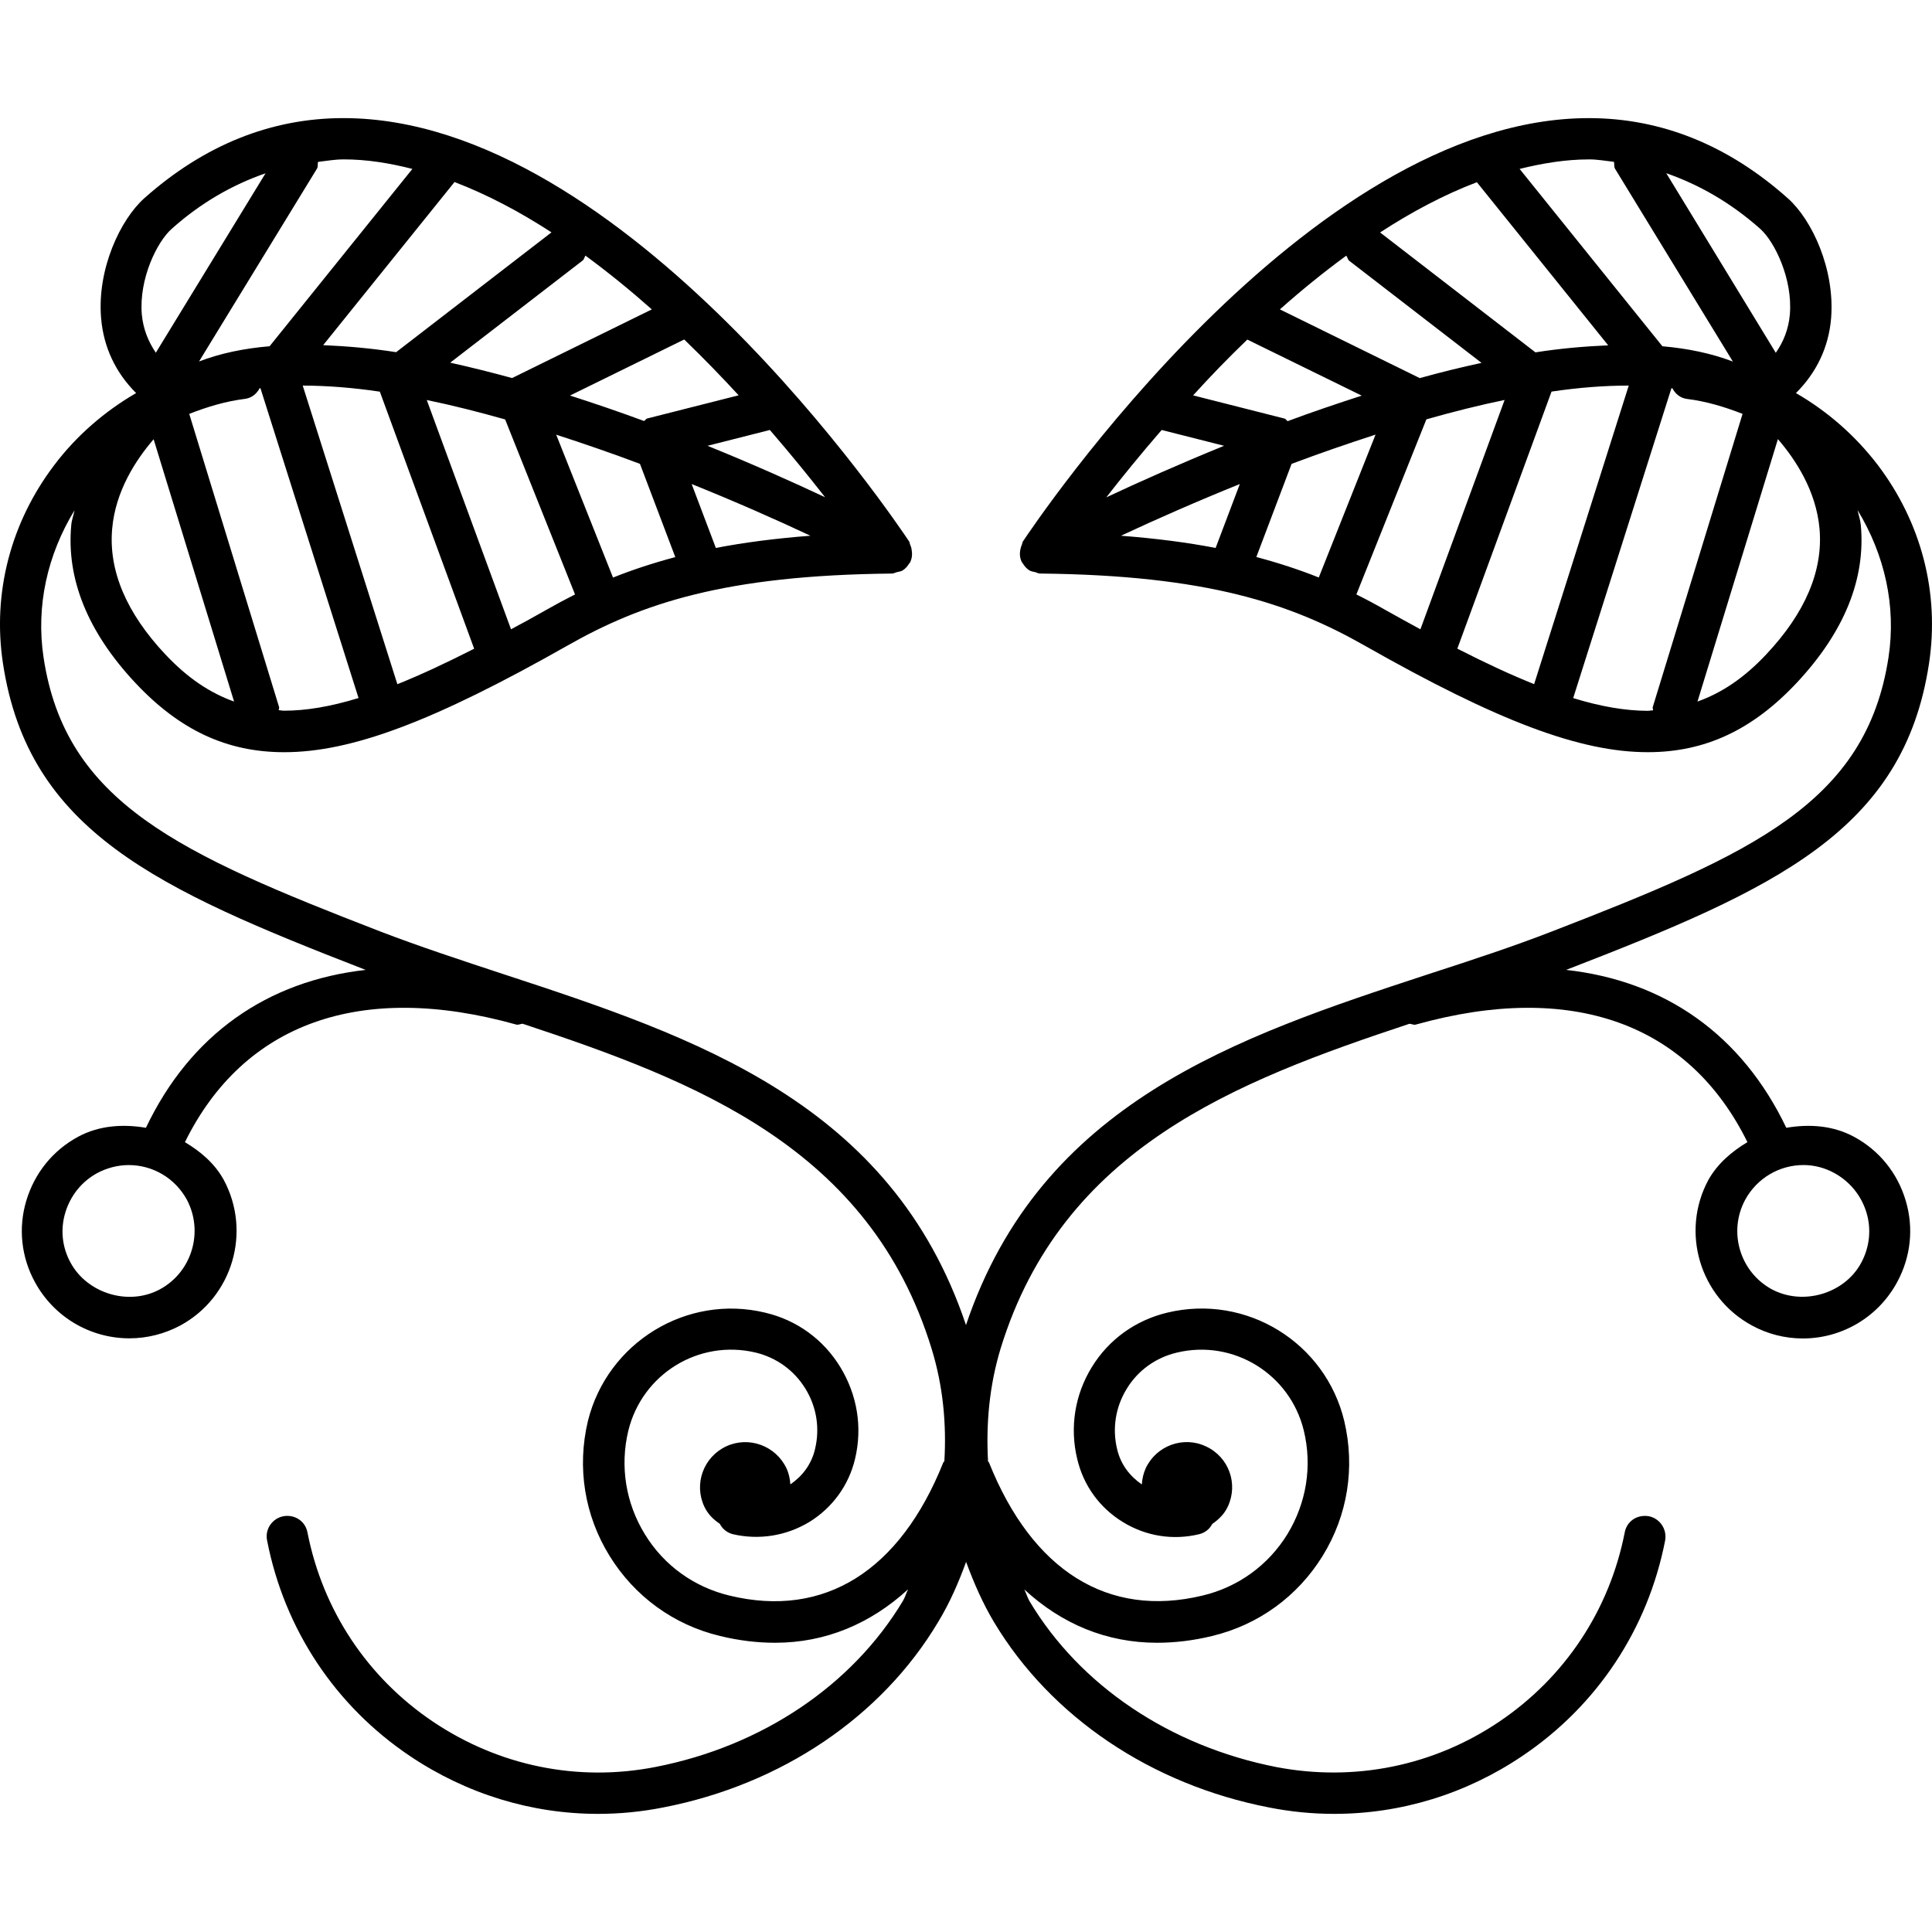 <?xml version="1.0" encoding="iso-8859-1"?>
<!-- Uploaded to: SVG Repo, www.svgrepo.com, Generator: SVG Repo Mixer Tools -->
<!DOCTYPE svg PUBLIC "-//W3C//DTD SVG 1.1//EN" "http://www.w3.org/Graphics/SVG/1.1/DTD/svg11.dtd">
<svg fill="#000000" version="1.1" id="Capa_1" xmlns="http://www.w3.org/2000/svg" xmlns:xlink="http://www.w3.org/1999/xlink" 
	 width="800px" height="800px" viewBox="0 0 126.313 126.314"
	 xml:space="preserve">
<g>
	<path d="M126.12,43.369c0.696-4.602-0.501-9.208-3.354-12.971c-1.461-1.911-3.28-3.504-5.348-4.698
		c1.329-1.324,2.142-2.979,2.3-4.901c0.253-3.215-1.256-6.434-2.827-7.831c-3.902-3.479-8.279-5.245-13.015-5.245
		c-18.479,0-36.236,26.542-36.998,27.675c-0.043,0.077-0.043,0.164-0.082,0.25c-0.031,0.074-0.053,0.129-0.068,0.208
		c-0.077,0.304-0.066,0.602,0.073,0.881c0.014,0.011,0,0.021,0.014,0.034c0.011,0.016,0.031,0.026,0.042,0.042
		c0.113,0.201,0.264,0.367,0.453,0.485c0.113,0.066,0.243,0.077,0.367,0.108c0.107,0.026,0.2,0.092,0.318,0.092
		c10.927,0.113,16.391,1.964,21.231,4.714c8.712,4.946,14.08,6.966,18.51,6.966c3.733,0,6.84-1.448,9.74-4.543
		c3.095-3.309,4.514-6.781,4.182-10.322c-0.032-0.335-0.143-0.633-0.211-0.963c1.771,2.917,2.536,6.26,2.024,9.624
		c-1.455,9.519-8.896,12.847-21.974,17.912c-2.61,1.015-5.311,1.896-8.18,2.829c-12.45,4.086-25.263,8.369-30.161,22.918
		C58.277,72.09,45.453,67.808,32.994,63.716c-2.845-0.939-5.535-1.819-8.166-2.829C11.739,55.816,4.272,52.483,2.846,42.975
		c-0.503-3.364,0.253-6.702,2.025-9.613c-0.061,0.33-0.18,0.612-0.211,0.957c-0.335,3.536,1.086,7.014,4.179,10.317
		c2.9,3.096,5.988,4.543,9.743,4.543c4.411,0,9.785-2.02,18.51-6.966c4.838-2.75,10.288-4.606,21.228-4.714
		c0.113,0,0.211-0.066,0.319-0.092c0.124-0.032,0.259-0.042,0.367-0.108c0.19-0.113,0.334-0.284,0.454-0.485
		c0.01-0.016,0.039-0.026,0.05-0.042c0.005-0.013,0-0.023,0.005-0.034c0.134-0.279,0.134-0.577,0.074-0.881
		c-0.016-0.079-0.037-0.134-0.068-0.208c-0.04-0.087-0.04-0.174-0.082-0.25C58.676,34.264,40.925,7.722,22.452,7.722
		c-4.74,0-9.115,1.767-13.02,5.239c-1.559,1.397-3.088,4.612-2.824,7.823c0.158,1.928,0.962,3.591,2.291,4.915
		c-2.069,1.2-3.905,2.792-5.353,4.709c-2.85,3.758-4.05,8.364-3.354,12.96c1.664,10.969,10.077,14.752,23.686,20.033
		c0.011,0,0.021,0.006,0.032,0.011c-6.431,0.72-11.464,4.216-14.37,10.323c-1.495-0.254-3.056-0.158-4.432,0.585
		c-1.659,0.896-2.845,2.378-3.386,4.171s-0.335,3.697,0.562,5.337C3.521,86.096,5.881,87.5,8.462,87.5
		c1.16,0,2.315-0.296,3.325-0.839c3.414-1.851,4.672-6.122,2.837-9.529c-0.591-1.07-1.508-1.846-2.534-2.457
		c3.834-7.778,11.47-10.537,21.656-7.691c0.14,0.042,0.274-0.042,0.419-0.053c11.377,3.768,22.712,8.134,26.741,21.244
		c0.757,2.457,0.979,4.936,0.836,7.361c-0.021,0.042-0.063,0.042-0.074,0.09c-2.834,7.082-7.765,10.188-13.964,8.696
		c-2.333-0.56-4.306-1.983-5.547-4.019c-1.248-2.036-1.635-4.436-1.079-6.761c0.907-3.713,4.612-5.996,8.332-5.11
		c1.36,0.333,2.51,1.16,3.246,2.357c0.738,1.202,0.959,2.6,0.625,3.971c-0.232,0.986-0.836,1.762-1.608,2.289
		c-0.021-0.354-0.098-0.718-0.253-1.05c-0.699-1.477-2.458-2.125-3.937-1.439c-1.487,0.696-2.133,2.447-1.437,3.939
		c0.227,0.485,0.588,0.844,1.015,1.129c0.171,0.332,0.464,0.574,0.841,0.675c1.719,0.4,3.501,0.116,5.012-0.797
		c1.505-0.928,2.576-2.389,2.987-4.118c0.496-2.067,0.145-4.192-0.962-6.007c-1.107-1.813-2.845-3.074-4.915-3.56
		c-5.118-1.233-10.317,1.946-11.588,7.088c-0.723,3.037-0.222,6.164,1.421,8.822c1.635,2.643,4.185,4.504,7.225,5.231
		c1.236,0.301,2.437,0.442,3.597,0.442c3.288,0,6.23-1.238,8.693-3.496c-0.129,0.243-0.193,0.518-0.34,0.76
		c-3.314,5.526-9.205,9.492-16.161,10.853c-5.089,1.002-10.254-0.063-14.555-2.953c-4.298-2.89-7.214-7.288-8.213-12.371
		c-0.134-0.728-0.815-1.202-1.582-1.065c-0.728,0.147-1.215,0.854-1.057,1.593c1.128,5.779,4.443,10.8,9.347,14.091
		c3.694,2.479,7.944,3.775,12.285,3.775c1.426,0,2.845-0.137,4.276-0.422c7.718-1.498,14.268-5.928,17.961-12.118
		c0.762-1.255,1.339-2.584,1.83-3.935c0.499,1.351,1.076,2.689,1.835,3.955c3.715,6.181,10.254,10.6,17.954,12.098
		c1.435,0.285,2.853,0.422,4.282,0.422c4.355,0,8.605-1.297,12.281-3.775c4.904-3.291,8.222-8.312,9.35-14.091
		c0.138-0.738-0.337-1.445-1.06-1.593c-0.786-0.132-1.45,0.338-1.582,1.065c-0.997,5.083-3.918,9.481-8.211,12.371
		c-4.303,2.9-9.471,3.935-14.555,2.964c-6.945-1.36-12.846-5.315-16.152-10.853c-0.135-0.243-0.211-0.507-0.335-0.76
		c2.452,2.268,5.393,3.485,8.678,3.485c1.16,0,2.367-0.142,3.597-0.442c3.032-0.728,5.59-2.589,7.225-5.231
		c1.64-2.658,2.136-5.774,1.418-8.822c-1.233-5.142-6.407-8.332-11.575-7.088c-2.072,0.496-3.828,1.756-4.936,3.57
		c-1.107,1.804-1.447,3.939-0.949,5.996c0.406,1.729,1.461,3.19,2.974,4.118c1.503,0.929,3.286,1.219,5.016,0.797
		c0.374-0.095,0.675-0.343,0.838-0.665c0.422-0.295,0.786-0.638,1.019-1.139c0.695-1.482,0.068-3.243-1.435-3.934
		c-1.466-0.696-3.243-0.053-3.935,1.434c-0.152,0.338-0.231,0.696-0.253,1.055c-0.78-0.537-1.382-1.308-1.613-2.299
		c-0.332-1.36-0.105-2.773,0.633-3.966c0.728-1.191,1.888-2.024,3.259-2.352c3.713-0.896,7.414,1.402,8.311,5.094
		c0.564,2.331,0.169,4.735-1.07,6.771c-1.25,2.035-3.232,3.47-5.558,4.019c-6.165,1.481-11.122-1.614-13.954-8.701
		c-0.01-0.032-0.053-0.043-0.063-0.074c-0.134-2.437,0.077-4.915,0.82-7.372c4.029-13.11,15.364-17.466,26.733-21.239
		c0.138,0.006,0.285,0.101,0.433,0.048c10.178-2.84,17.824-0.087,21.663,7.691c-1.018,0.611-1.945,1.392-2.552,2.468
		c-1.835,3.406-0.56,7.668,2.837,9.514c1.013,0.559,2.173,0.854,3.333,0.854c2.584,0,4.946-1.413,6.17-3.681
		c0.896-1.65,1.097-3.544,0.559-5.337c-0.532-1.793-1.729-3.279-3.375-4.166c-1.382-0.748-2.932-0.844-4.43-0.59
		c-2.921-6.107-7.952-9.608-14.396-10.323c0.011-0.005,0.021-0.011,0.042-0.016C116.048,58.126,124.465,54.342,126.12,43.369z
		 M75.949,28.112l4.081,1.034c-2.974,1.213-5.59,2.381-7.699,3.37C73.344,31.213,74.552,29.723,75.949,28.112z M81.059,31.646
		l-1.582,4.179c-1.813-0.351-3.86-0.62-6.186-0.799C75.59,33.95,78.237,32.785,81.059,31.646z M84.444,30.327
		c1.793-0.675,3.644-1.313,5.489-1.912l-3.712,9.342c-1.224-0.49-2.573-0.938-4.082-1.339L84.444,30.327z M92.824,24.721
		l-9.145-4.493c1.382-1.229,2.837-2.413,4.335-3.509c0.095,0.103,0.095,0.242,0.189,0.324l8.659,6.682
		C95.514,24.015,94.174,24.344,92.824,24.721z M96.558,11.913l8.585,10.665c-1.529,0.066-3.111,0.2-4.757,0.459l-10.156-7.839
		C92.286,13.858,94.396,12.735,96.558,11.913z M106.487,25.209l-6.186,19.52c-1.487-0.594-3.164-1.371-5.021-2.32l6.159-16.807
		C103.223,25.338,104.905,25.209,106.487,25.209z M117.019,20.571c-0.085,0.949-0.411,1.764-0.918,2.495l-7.161-11.742
		c2.151,0.751,4.219,1.927,6.159,3.652C116.017,15.807,117.219,18.222,117.019,20.571z M105.522,10.581
		c0.031,0.156-0.011,0.319,0.073,0.459l7.699,12.598c-1.402-0.535-2.942-0.854-4.608-1l-9.334-11.594
		c1.497-0.371,3.021-0.622,4.535-0.622C104.426,10.417,104.963,10.52,105.522,10.581z M81.549,22.201l7.479,3.665
		c-1.651,0.535-3.27,1.081-4.842,1.669c-0.084-0.047-0.115-0.15-0.211-0.171l-5.969-1.514
		C79.103,24.637,80.283,23.417,81.549,22.201z M88.679,38.865l4.577-11.448c1.72-0.491,3.449-0.923,5.115-1.269l-5.505,14.995
		c-0.754-0.409-1.498-0.82-2.326-1.284C89.955,39.524,89.333,39.189,88.679,38.865z M102.854,45.641l6.424-20.261
		c0.01,0,0.031,0.006,0.062,0.006c0.19,0.358,0.507,0.638,0.949,0.696c1.256,0.153,2.469,0.519,3.639,0.978l-5.874,19.177
		c-0.021,0.069,0.037,0.129,0.021,0.206c-0.115,0-0.231,0.031-0.337,0.031C106.276,46.469,104.684,46.203,102.854,45.641z
		 M115.474,42.786c-1.45,1.545-2.911,2.516-4.493,3.082l5.258-17.159c1.17,1.36,2.499,3.391,2.721,5.858
		C119.201,37.304,118.031,40.07,115.474,42.786z M36.055,15.192l-10.157,7.833c-1.647-0.258-3.229-0.393-4.77-0.459l8.588-10.665
		C31.887,12.735,34.004,13.858,36.055,15.192z M41.84,30.327l2.31,6.096c-1.5,0.4-2.85,0.849-4.071,1.339l-3.715-9.342
		C38.204,29.014,40.047,29.652,41.84,30.327z M53.945,32.51c-2.102-0.989-4.714-2.157-7.688-3.364l4.076-1.034
		C51.726,29.723,52.93,31.213,53.945,32.51z M52.985,35.026c-2.323,0.179-4.369,0.448-6.183,0.799l-1.582-4.179
		C48.05,32.785,50.694,33.95,52.985,35.026z M29.435,23.711l8.651-6.673c0.114-0.082,0.114-0.216,0.19-0.325
		c1.495,1.097,2.953,2.286,4.34,3.515l-9.136,4.488C32.113,24.344,30.774,24.009,29.435,23.711z M24.833,25.607l6.167,16.806
		c-1.856,0.944-3.515,1.717-5.021,2.32l-6.188-19.524C21.379,25.214,23.064,25.344,24.833,25.607z M7.333,34.572
		c0.216-2.468,1.54-4.493,2.71-5.854l5.26,17.149c-1.582-0.566-3.04-1.537-4.493-3.082C8.256,40.07,7.091,37.304,7.333,34.572z
		 M18.226,46.435c-0.01-0.074,0.042-0.135,0.021-0.203L12.372,27.06c1.171-0.459,2.376-0.825,3.649-0.983
		c0.443-0.058,0.757-0.332,0.957-0.696c0.016,0,0.032-0.005,0.048-0.005l6.415,20.261c-1.835,0.562-3.428,0.828-4.854,0.828
		C18.447,46.469,18.339,46.435,18.226,46.435z M35.741,39.859c-0.809,0.464-1.576,0.881-2.331,1.284l-5.508-14.99
		c1.685,0.346,3.396,0.783,5.123,1.269l4.57,11.443C36.952,39.189,36.332,39.524,35.741,39.859z M48.292,25.845l-5.967,1.513
		c-0.103,0.021-0.124,0.124-0.221,0.166c-1.561-0.577-3.185-1.134-4.838-1.663l7.467-3.665
		C45.998,23.417,47.18,24.637,48.292,25.845z M26.961,11.044l-9.336,11.594c-1.679,0.14-3.227,0.464-4.612,0.994l7.702-12.593
		c0.092-0.14,0.042-0.303,0.074-0.454c0.556-0.066,1.097-0.164,1.674-0.164C23.942,10.417,25.461,10.66,26.961,11.044z
		 M11.209,14.976c1.917-1.719,3.987-2.895,6.151-3.646l-7.172,11.73c-0.496-0.73-0.825-1.545-0.917-2.497
		C9.076,18.214,10.276,15.807,11.209,14.976z M10.461,84.292c-2.036,1.107-4.749,0.285-5.849-1.74
		c-0.556-1.018-0.675-2.172-0.34-3.279c0.335-1.098,1.057-2.015,2.078-2.574c0.633-0.337,1.35-0.527,2.062-0.527
		c1.595,0,3.035,0.865,3.802,2.258C13.327,80.528,12.554,83.154,10.461,84.292z M119.939,76.699c1.013,0.56,1.751,1.467,2.089,2.574
		c0.337,1.107,0.2,2.277-0.338,3.279c-1.081,2.025-3.802,2.838-5.854,1.74c-2.088-1.139-2.863-3.765-1.734-5.854
		c0.765-1.402,2.225-2.268,3.807-2.268C118.601,76.171,119.302,76.345,119.939,76.699z"/>
</g>
</svg>